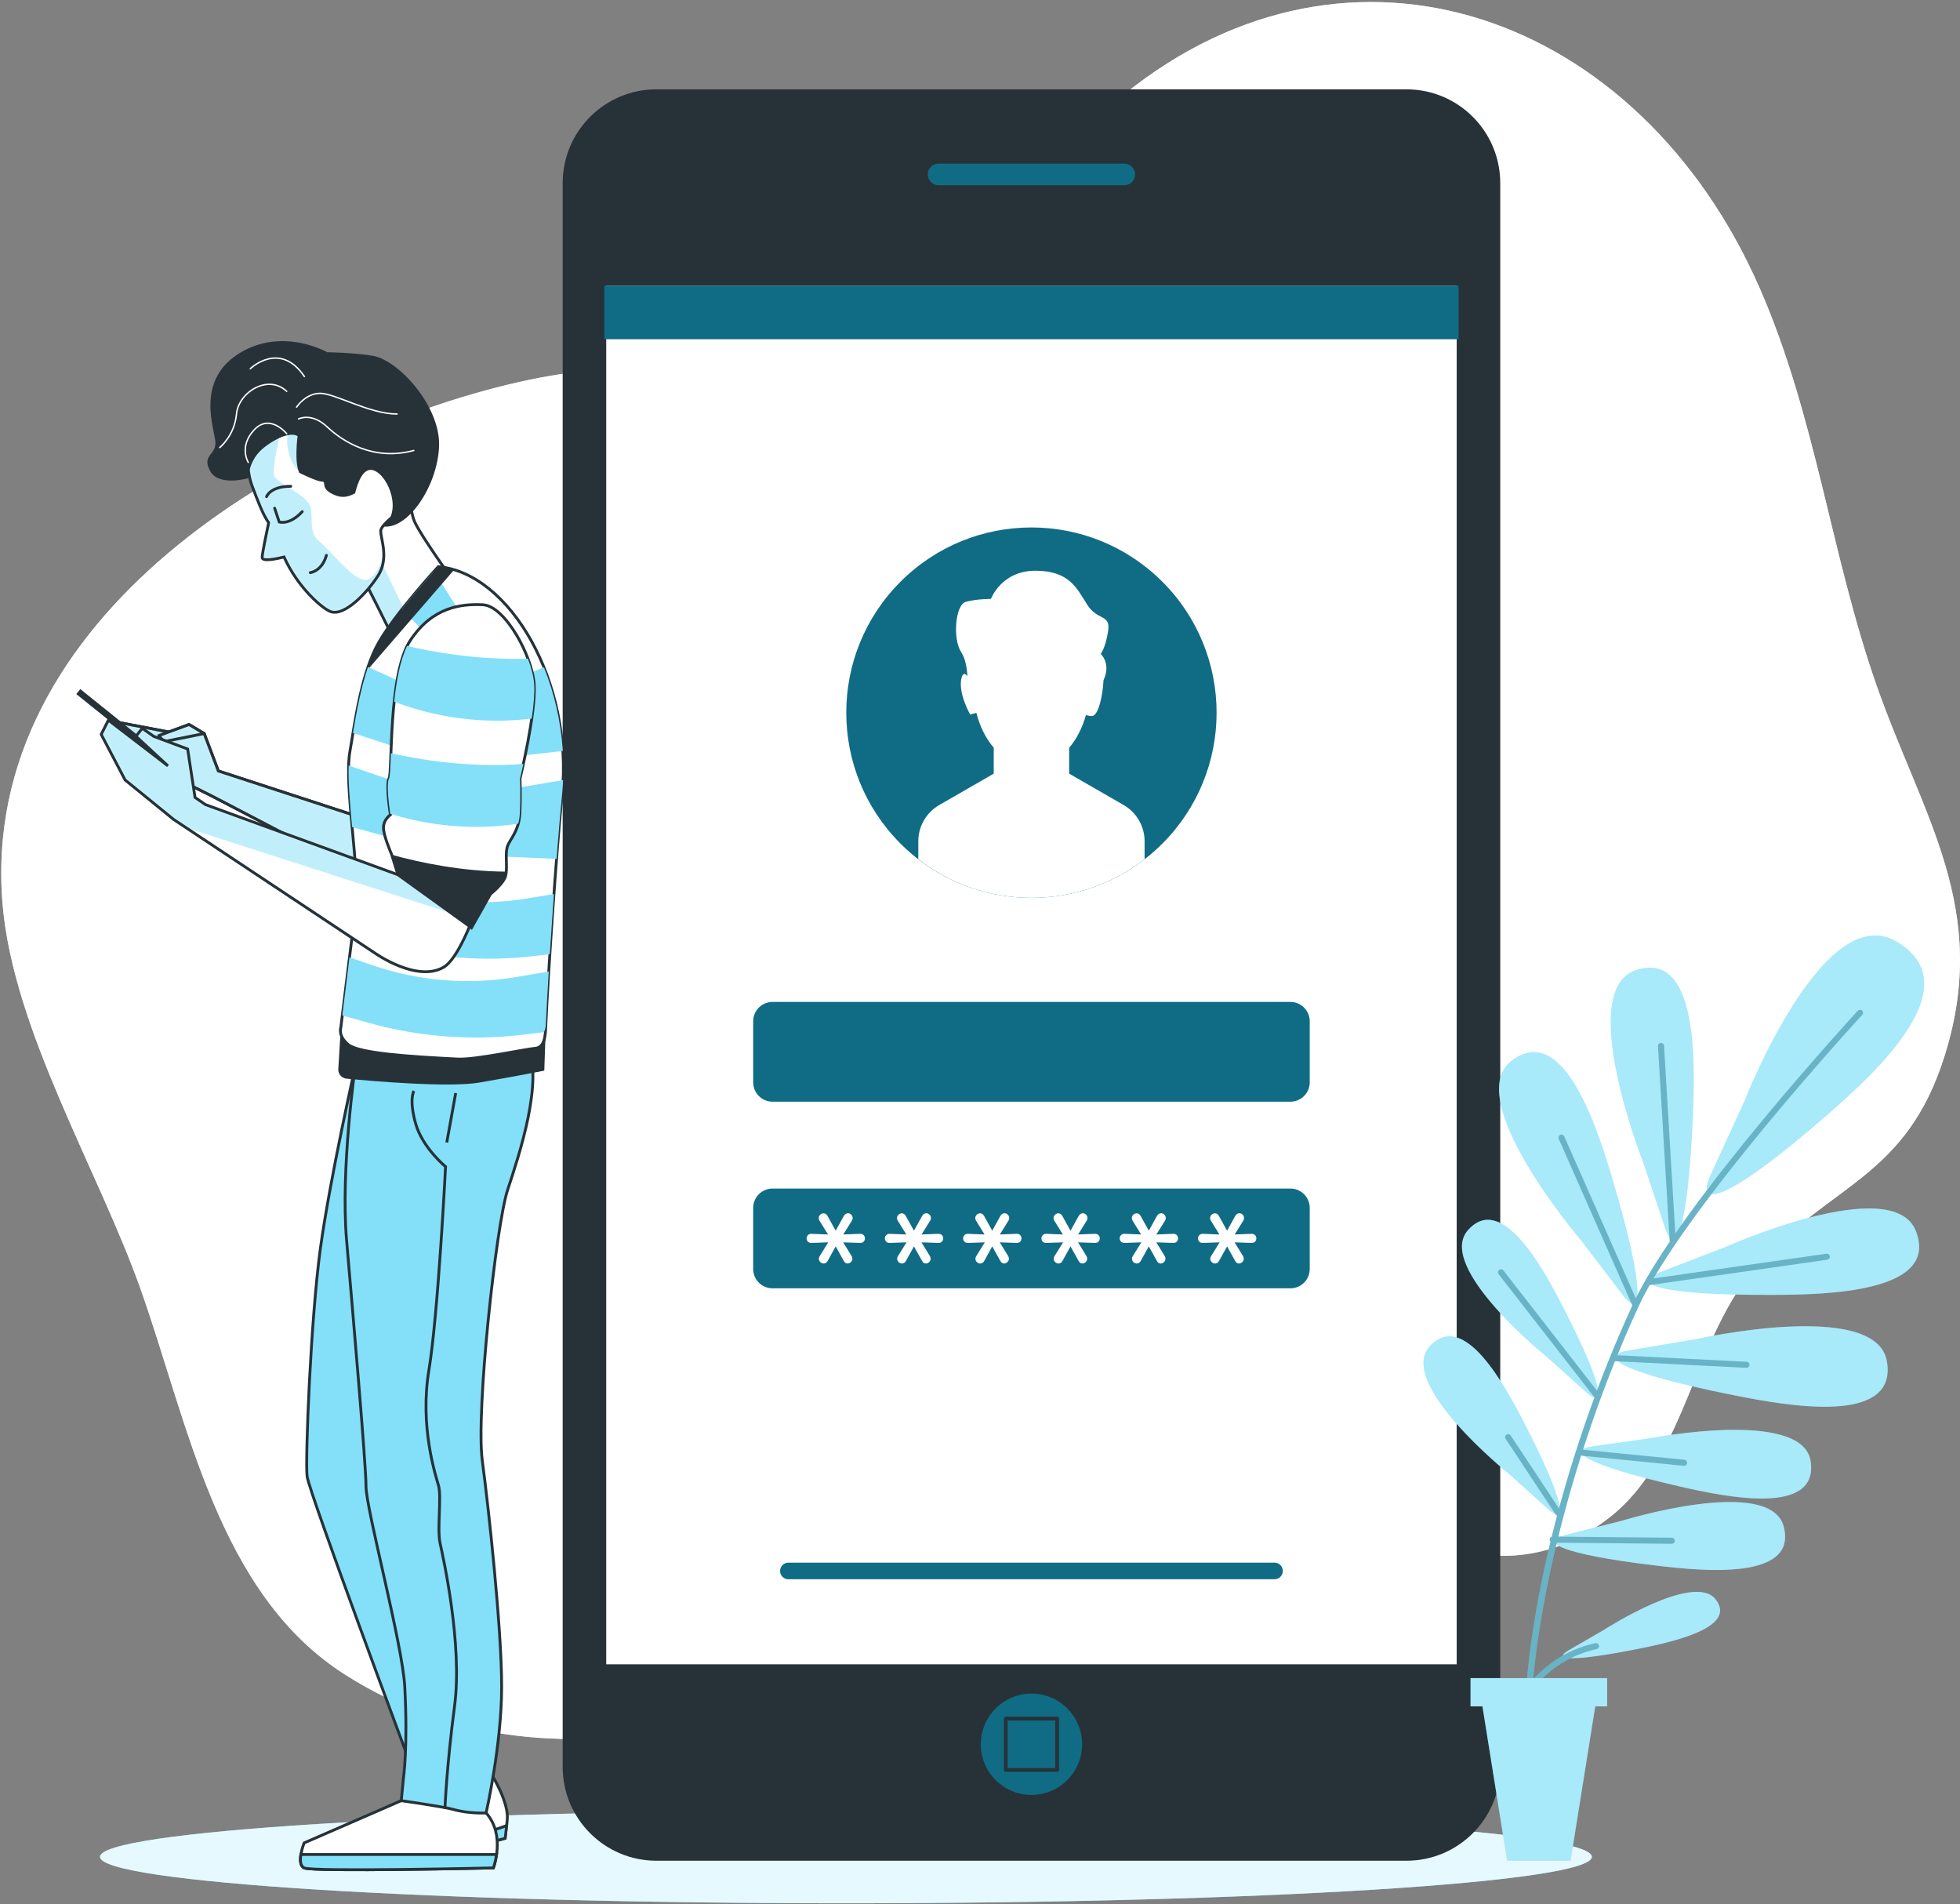 <svg width="695" height="675" viewBox="0 0 695 675" fill="none" xmlns="http://www.w3.org/2000/svg">
<rect x="0" y="0" width="695" height="675" fill="#808080" stroke="none"/>
<path d="M623.901 101.996C581.327 4.925 479.14 -31.62 398.512 33.526C367.038 58.957 347.384 99.422 308.833 115.654C272.671 130.879 226.842 126.384 187.725 134.633C104.437 152.194 -7.653 218.486 0.906 320.44C4.658 365.137 34.818 414.786 49.704 456.597C66.841 504.725 77.135 564.909 122.38 593.678C200.036 643.057 293.703 602.687 363.728 562.858C401.352 541.459 422.096 528.297 462.626 535.634C500.163 542.427 533.953 566.432 570.626 538.018C598.157 516.685 600.426 473.432 623.541 448.045C649.586 419.439 676 417.365 689.525 374.361C705.931 322.199 681.763 289.601 665.412 242.983C649.146 196.613 643.958 147.728 623.901 101.996Z" fill="white"/>
<g opacity="0.7">
<path d="M623.901 101.996C581.327 4.925 479.14 -31.62 398.512 33.526C367.038 58.957 347.384 99.422 308.833 115.654C272.671 130.879 226.842 126.384 187.725 134.633C104.437 152.194 -7.653 218.486 0.906 320.44C4.658 365.137 34.818 414.786 49.704 456.597C66.841 504.725 77.135 564.909 122.38 593.678C200.036 643.057 293.703 602.687 363.728 562.858C401.352 541.459 422.096 528.297 462.626 535.634C500.163 542.427 533.953 566.432 570.626 538.018C598.157 516.685 600.426 473.432 623.541 448.045C649.586 419.439 676 417.365 689.525 374.361C705.931 322.199 681.763 289.601 665.412 242.983C649.146 196.613 643.958 147.728 623.901 101.996Z" fill="white"/>
</g>
<path d="M299.957 674.732C446.035 674.732 564.455 667.356 564.455 658.258C564.455 649.159 446.035 641.783 299.957 641.783C153.879 641.783 35.459 649.159 35.459 658.258C35.459 667.356 153.879 674.732 299.957 674.732Z" fill="#83E0F8"/>
<path opacity="0.8" d="M299.957 674.732C446.035 674.732 564.455 667.356 564.455 658.258C564.455 649.159 446.035 641.783 299.957 641.783C153.879 641.783 35.459 649.159 35.459 658.258C35.459 667.356 153.879 674.732 299.957 674.732Z" fill="white"/>
<path d="M498.729 659.644H232.764C214.404 659.644 199.52 644.759 199.52 626.397V64.918C199.52 46.556 214.404 31.671 232.764 31.671H498.729C517.089 31.671 531.975 46.556 531.975 64.918V626.399C531.975 644.759 517.089 659.644 498.729 659.644Z" fill="#263238"/>
<path d="M517.198 100.624H214.295V590.689H517.198V100.624Z" fill="white" stroke="#263238" stroke-width="1.337" stroke-miterlimit="10"/>
<path d="M412.164 299.071C437.804 273.431 437.804 231.86 412.164 206.22C386.524 180.58 344.953 180.58 319.312 206.22C293.672 231.86 293.672 273.431 319.312 299.071C344.953 324.711 386.524 324.711 412.164 299.071Z" fill="#106C84"/>
<path d="M451.932 559.864H279.556C277.929 559.864 276.609 558.544 276.609 556.917C276.609 555.29 277.929 553.971 279.556 553.971H451.932C453.559 553.971 454.878 555.29 454.878 556.917C454.878 558.544 453.559 559.864 451.932 559.864Z" fill="#106C84"/>
<path d="M457.564 390.558H273.927C270.142 390.558 267.072 387.488 267.072 383.703V362.049C267.072 358.264 270.142 355.194 273.927 355.194H457.565C461.35 355.194 464.42 358.262 464.42 362.049V383.703C464.418 387.488 461.35 390.558 457.564 390.558Z" fill="#106C84"/>
<path d="M457.564 456.719H273.927C270.142 456.719 267.072 453.651 267.072 449.864V428.21C267.072 424.425 270.142 421.355 273.927 421.355H457.565C461.35 421.355 464.42 424.423 464.42 428.21V449.864C464.418 453.651 461.35 456.719 457.564 456.719Z" fill="#106C84"/>
<path d="M398.434 285.388L379.119 274.268V265.076C381.756 261.997 383.804 258.017 385.055 253.497C385.645 253.698 386.332 253.851 387.131 253.851C389.528 253.851 391.047 246.423 391.295 241.127C394.086 235.22 390.284 231.769 390.284 231.769C390.284 231.769 391.862 230.191 392.912 223.883C393.963 217.574 389.232 220.202 385.551 214.418C381.871 208.635 379.242 202.326 367.15 202.326C355.058 202.326 351.377 212.316 351.377 212.316C351.377 212.316 346.119 212.316 342.44 213.368C338.76 214.419 337.709 226.513 340.863 231.244C342.288 233.381 342.851 236.692 343.044 239.686C342.207 238.656 341.33 238.379 340.863 240.706C339.81 245.964 344.018 253.324 344.018 253.324L346.203 252.699C347.425 257.554 349.579 261.812 352.373 265.072V274.264L333.058 285.385C328.461 288.032 325.627 292.934 325.627 298.238V304.597C336.723 313.178 350.633 318.297 365.745 318.297C380.858 318.297 394.767 313.178 405.864 304.597V298.238C405.865 292.937 403.032 288.035 398.434 285.388Z" fill="white"/>
<path d="M292.077 447.926C291.632 447.926 291.235 447.76 290.886 447.428C290.535 447.094 290.361 446.697 290.361 446.237C290.361 445.929 290.446 445.64 290.618 445.366L293.691 440.424L287.698 440.628C287.17 440.628 286.756 440.471 286.456 440.156C286.157 439.839 286.008 439.459 286.008 439.016C286.008 438.588 286.157 438.214 286.456 437.889C286.754 437.565 287.168 437.403 287.698 437.403L293.614 437.634L290.566 432.718C290.395 432.427 290.31 432.129 290.31 431.821C290.31 431.361 290.484 430.962 290.835 430.63C291.186 430.298 291.581 430.13 292.026 430.13C292.606 430.13 293.066 430.43 293.408 431.029L296.327 436.302L299.221 431.054C299.613 430.423 300.109 430.106 300.706 430.106C301.149 430.106 301.534 430.278 301.858 430.618C302.181 430.96 302.345 431.362 302.345 431.823C302.345 432.095 302.268 432.377 302.114 432.666L299.016 437.634L305.034 437.403C305.562 437.403 305.971 437.562 306.262 437.877C306.551 438.193 306.697 438.571 306.697 439.016C306.697 439.459 306.551 439.839 306.262 440.156C305.971 440.472 305.562 440.628 305.034 440.628L298.99 440.424L301.986 445.313C302.157 445.604 302.241 445.903 302.241 446.21C302.241 446.672 302.066 447.072 301.716 447.413C301.365 447.753 300.977 447.924 300.55 447.924C299.97 447.924 299.517 447.618 299.194 447.004L296.326 441.857L293.484 447.004C293.128 447.621 292.657 447.926 292.077 447.926Z" fill="white"/>
<path d="M319.835 447.926C319.39 447.926 318.993 447.76 318.644 447.428C318.293 447.094 318.119 446.697 318.119 446.237C318.119 445.929 318.204 445.64 318.375 445.366L321.448 440.424L315.456 440.628C314.927 440.628 314.513 440.471 314.214 440.156C313.915 439.839 313.766 439.459 313.766 439.016C313.766 438.588 313.915 438.214 314.214 437.889C314.512 437.565 314.927 437.403 315.456 437.403L321.371 437.634L318.324 432.718C318.153 432.427 318.067 432.129 318.067 431.821C318.067 431.361 318.242 430.962 318.593 430.63C318.943 430.298 319.34 430.13 319.784 430.13C320.364 430.13 320.824 430.43 321.166 431.029L324.085 436.302L326.979 431.054C327.371 430.423 327.867 430.106 328.464 430.106C328.907 430.106 329.292 430.278 329.616 430.618C329.939 430.96 330.103 431.362 330.103 431.823C330.103 432.095 330.026 432.377 329.872 432.666L326.772 437.634L332.79 437.403C333.32 437.403 333.729 437.562 334.02 437.877C334.309 438.193 334.455 438.571 334.455 439.016C334.455 439.459 334.309 439.839 334.02 440.156C333.729 440.472 333.32 440.628 332.79 440.628L326.748 440.424L329.744 445.313C329.915 445.604 329.999 445.903 329.999 446.21C329.999 446.672 329.823 447.072 329.474 447.413C329.124 447.753 328.734 447.924 328.308 447.924C327.728 447.924 327.275 447.618 326.951 447.004L324.084 441.857L321.241 447.004C320.884 447.621 320.415 447.926 319.835 447.926Z" fill="white"/>
<path d="M347.591 447.926C347.148 447.926 346.751 447.76 346.402 447.428C346.051 447.094 345.876 446.697 345.876 446.237C345.876 445.929 345.962 445.64 346.131 445.366L349.204 440.424L343.212 440.628C342.682 440.628 342.268 440.471 341.97 440.156C341.67 439.839 341.521 439.459 341.521 439.016C341.521 438.588 341.67 438.214 341.97 437.889C342.268 437.565 342.682 437.403 343.212 437.403L349.127 437.634L346.08 432.718C345.909 432.427 345.825 432.129 345.825 431.821C345.825 431.361 346.001 430.962 346.35 430.63C346.699 430.298 347.096 430.13 347.541 430.13C348.121 430.13 348.581 430.43 348.924 431.029L351.843 436.302L354.736 431.054C355.13 430.423 355.624 430.106 356.221 430.106C356.665 430.106 357.048 430.278 357.373 430.618C357.696 430.96 357.859 431.362 357.859 431.823C357.859 432.095 357.782 432.377 357.628 432.666L354.529 437.634L360.547 437.403C361.078 437.403 361.487 437.562 361.777 437.877C362.067 438.193 362.212 438.571 362.212 439.016C362.212 439.459 362.067 439.839 361.777 440.156C361.487 440.472 361.078 440.628 360.547 440.628L354.505 440.424L357.501 445.313C357.673 445.604 357.756 445.903 357.756 446.21C357.756 446.672 357.58 447.072 357.231 447.413C356.88 447.753 356.492 447.924 356.066 447.924C355.484 447.924 355.032 447.618 354.707 447.004L351.839 441.857L348.997 447.004C348.643 447.621 348.173 447.926 347.591 447.926Z" fill="white"/>
<path d="M375.347 447.926C374.904 447.926 374.507 447.76 374.158 447.428C373.807 447.094 373.632 446.697 373.632 446.237C373.632 445.929 373.718 445.64 373.887 445.366L376.96 440.424L370.968 440.628C370.439 440.628 370.024 440.471 369.728 440.156C369.428 439.839 369.279 439.459 369.279 439.016C369.279 438.588 369.428 438.214 369.728 437.889C370.025 437.565 370.439 437.403 370.968 437.403L376.883 437.634L373.836 432.718C373.665 432.427 373.581 432.129 373.581 431.821C373.581 431.361 373.757 430.962 374.106 430.63C374.455 430.298 374.854 430.13 375.297 430.13C375.877 430.13 376.338 430.43 376.68 431.029L379.599 436.302L382.492 431.054C382.886 430.423 383.38 430.106 383.978 430.106C384.421 430.106 384.804 430.278 385.129 430.618C385.453 430.96 385.615 431.362 385.615 431.823C385.615 432.095 385.538 432.377 385.384 432.666L382.285 437.634L388.303 437.403C388.834 437.403 389.243 437.562 389.534 437.877C389.823 438.193 389.968 438.571 389.968 439.016C389.968 439.459 389.823 439.839 389.534 440.156C389.243 440.472 388.834 440.628 388.303 440.628L382.261 440.424L385.257 445.313C385.429 445.604 385.512 445.903 385.512 446.21C385.512 446.672 385.338 447.072 384.987 447.413C384.636 447.753 384.248 447.924 383.822 447.924C383.24 447.924 382.788 447.618 382.463 447.004L379.595 441.857L376.753 447.004C376.397 447.621 375.929 447.926 375.347 447.926Z" fill="white"/>
<path d="M403.104 447.926C402.661 447.926 402.264 447.76 401.915 447.428C401.564 447.094 401.39 446.697 401.39 446.237C401.39 445.929 401.475 445.64 401.645 445.366L404.718 440.424L398.726 440.628C398.195 440.628 397.781 440.471 397.483 440.156C397.184 439.839 397.035 439.459 397.035 439.016C397.035 438.588 397.184 438.214 397.483 437.889C397.781 437.565 398.195 437.403 398.726 437.403L404.641 437.634L401.594 432.718C401.422 432.427 401.339 432.129 401.339 431.821C401.339 431.361 401.515 430.962 401.864 430.63C402.213 430.298 402.612 430.13 403.055 430.13C403.635 430.13 404.095 430.43 404.437 431.029L407.357 436.302L410.25 431.054C410.642 430.423 411.138 430.106 411.735 430.106C412.178 430.106 412.562 430.278 412.887 430.618C413.212 430.96 413.373 431.362 413.373 431.823C413.373 432.095 413.296 432.377 413.142 432.666L410.043 437.634L416.061 437.403C416.591 437.403 417 437.562 417.291 437.877C417.58 438.193 417.726 438.571 417.726 439.016C417.726 439.459 417.58 439.839 417.291 440.156C417 440.472 416.591 440.628 416.061 440.628L410.019 440.424L413.015 445.313C413.186 445.604 413.27 445.903 413.27 446.21C413.27 446.672 413.094 447.072 412.745 447.413C412.394 447.753 412.006 447.924 411.579 447.924C410.998 447.924 410.546 447.618 410.221 447.004L407.353 441.857L404.511 447.004C404.155 447.621 403.686 447.926 403.104 447.926Z" fill="white"/>
<path d="M430.861 447.926C430.417 447.926 430.02 447.76 429.671 447.428C429.321 447.094 429.146 446.697 429.146 446.237C429.146 445.929 429.232 445.64 429.403 445.366L432.476 440.424L426.484 440.628C425.953 440.628 425.539 440.471 425.241 440.156C424.942 439.839 424.793 439.459 424.793 439.016C424.793 438.588 424.942 438.214 425.241 437.889C425.539 437.565 425.953 437.403 426.484 437.403L432.399 437.634L429.351 432.718C429.18 432.427 429.096 432.129 429.096 431.821C429.096 431.361 429.273 430.962 429.622 430.63C429.971 430.298 430.369 430.13 430.813 430.13C431.393 430.13 431.853 430.43 432.195 431.029L435.114 436.302L438.008 431.054C438.4 430.423 438.894 430.106 439.493 430.106C439.936 430.106 440.319 430.278 440.645 430.618C440.97 430.96 441.131 431.362 441.131 431.823C441.131 432.095 441.054 432.377 440.9 432.666L437.801 437.634L443.819 437.403C444.349 437.403 444.758 437.562 445.049 437.877C445.338 438.193 445.484 438.571 445.484 439.016C445.484 439.459 445.338 439.839 445.049 440.156C444.758 440.472 444.349 440.628 443.819 440.628L437.777 440.424L440.773 445.313C440.944 445.604 441.028 445.903 441.028 446.21C441.028 446.672 440.852 447.072 440.503 447.413C440.152 447.753 439.763 447.924 439.337 447.924C438.756 447.924 438.304 447.618 437.979 447.004L435.111 441.857L432.269 447.004C431.913 447.621 431.442 447.926 430.861 447.926Z" fill="white"/>
<path d="M517.198 101.27H214.295V120.254H517.198V101.27Z" fill="#106C84"/>
<path d="M398.673 66.326H332.816C330.337 66.326 328.326 64.315 328.326 61.836C328.326 59.356 330.337 57.346 332.816 57.346H398.673C401.152 57.346 403.163 59.356 403.163 61.836C403.163 64.315 401.152 66.326 398.673 66.326Z" fill="#106C84" stroke="#263238" stroke-width="1.337" stroke-miterlimit="10" stroke-linecap="round" stroke-linejoin="round"/>
<path d="M383.708 618.36C383.708 608.441 375.668 600.398 365.747 600.398C355.828 600.398 347.787 608.439 347.787 618.36C347.787 628.279 355.828 636.321 365.747 636.321C375.666 636.321 383.708 628.281 383.708 618.36Z" fill="#106C84"/>
<path d="M374.849 609.257H356.643V627.463H374.849V609.257Z" fill="#106C84" stroke="#263238" stroke-width="1.337" stroke-miterlimit="10" stroke-linecap="round" stroke-linejoin="round"/>
<path d="M582.573 411.782C582.573 411.782 558.72 351.183 579.965 343.974C602.078 336.471 601.094 376.444 600.247 395.985C598.438 437.681 593.837 445.427 590.398 435.253L582.573 411.782ZM575.415 459.066C581.972 467.572 583.808 458.751 571.978 418.729C566.434 399.972 554.381 361.845 535.904 376.124C518.152 389.842 560.392 439.409 560.392 439.409L575.415 459.066ZM562.748 493.796C568.995 499.349 569.12 492.339 554.275 463.453C547.318 449.915 532.578 422.514 520.522 436.107C508.938 449.168 548.414 480.943 548.414 480.943L562.748 493.796ZM549.111 535.109C555.358 540.662 555.483 533.651 540.637 504.766C533.68 491.228 518.941 463.827 506.884 477.419C495.3 490.48 534.777 522.255 534.777 522.255L549.111 535.109ZM588.647 451.016C578.641 454.919 586.591 459.159 628.326 459.053C647.886 459.003 687.862 458.153 679.353 436.408C671.177 415.515 611.737 442.123 611.737 442.123L588.647 451.016ZM577.267 478.811C566.684 480.647 573.632 486.382 614.557 494.575C633.736 498.415 673.083 505.528 669.066 482.525C665.205 460.425 601.662 474.685 601.662 474.685L577.267 478.811ZM564.505 512.788C555.514 514.095 561.258 519.107 595.675 526.981C611.805 530.672 644.915 537.597 642.049 518.051C639.296 499.272 585.23 509.862 585.23 509.862L564.505 512.788ZM554.84 544.217C546.038 546.473 552.28 550.846 587.338 555.023C603.77 556.98 637.427 560.353 632.505 541.221C627.773 522.841 575.138 539.11 575.138 539.11L554.84 544.217ZM606.414 416.877C601.21 428.362 611.944 426.626 648.183 394.996C665.168 380.173 699.206 349.123 672.248 333.669C646.347 318.821 618.52 390.489 618.52 390.489L606.414 416.877ZM556.183 585.066C550.747 588.239 556.073 589.472 580.963 584.514C592.627 582.188 616.367 577.055 608.306 566.934C600.562 557.21 568.74 577.804 568.74 577.804L556.183 585.066Z" fill="#83E0F8"/>
<path opacity="0.3" d="M582.573 411.782C582.573 411.782 558.72 351.183 579.965 343.974C602.078 336.471 601.094 376.444 600.247 395.985C598.438 437.681 593.837 445.427 590.398 435.253L582.573 411.782ZM575.415 459.066C581.972 467.572 583.808 458.751 571.978 418.729C566.434 399.972 554.381 361.845 535.904 376.124C518.152 389.842 560.392 439.409 560.392 439.409L575.415 459.066ZM562.748 493.796C568.995 499.349 569.12 492.339 554.275 463.453C547.318 449.915 532.578 422.514 520.522 436.107C508.938 449.168 548.414 480.943 548.414 480.943L562.748 493.796ZM549.111 535.109C555.358 540.662 555.483 533.651 540.637 504.766C533.68 491.228 518.941 463.827 506.884 477.419C495.3 490.48 534.777 522.255 534.777 522.255L549.111 535.109ZM588.647 451.016C578.641 454.919 586.591 459.159 628.326 459.053C647.886 459.003 687.862 458.153 679.353 436.408C671.177 415.515 611.737 442.123 611.737 442.123L588.647 451.016ZM577.267 478.811C566.684 480.647 573.632 486.382 614.557 494.575C633.736 498.415 673.083 505.528 669.066 482.525C665.205 460.425 601.662 474.685 601.662 474.685L577.267 478.811ZM564.505 512.788C555.514 514.095 561.258 519.107 595.675 526.981C611.805 530.672 644.915 537.597 642.049 518.051C639.296 499.272 585.23 509.862 585.23 509.862L564.505 512.788ZM554.84 544.217C546.038 546.473 552.28 550.846 587.338 555.023C603.77 556.98 637.427 560.353 632.505 541.221C627.773 522.841 575.138 539.11 575.138 539.11L554.84 544.217ZM606.414 416.877C601.21 428.362 611.944 426.626 648.183 394.996C665.168 380.173 699.206 349.123 672.248 333.669C646.347 318.821 618.52 390.489 618.52 390.489L606.414 416.877ZM556.183 585.066C550.747 588.239 556.073 589.472 580.963 584.514C592.627 582.188 616.367 577.055 608.306 566.934C600.562 557.21 568.74 577.804 568.74 577.804L556.183 585.066Z" fill="white"/>
<path d="M593.132 439.983L588.98 370.803ZM579.987 462.812L553.698 403.317ZM647.782 445.516L584.829 454.51ZM566.363 494.882L532.252 451.052ZM572.285 481.458L619.269 483.826ZM561.232 515.018L597.16 518.572ZM552.544 536.336L534.778 509.489ZM550.571 545.812L592.817 546.208ZM542.011 625.07C542.601 625.031 543.046 624.521 543.008 623.929C540.319 583.575 555.924 517.506 580.961 463.262C596.963 428.592 659.702 360.453 660.333 359.77C660.734 359.335 660.708 358.658 660.273 358.256C659.842 357.857 659.163 357.879 658.759 358.316C658.126 359.002 595.159 427.389 579.015 462.364C553.446 517.768 538.116 582.752 540.87 624.075C540.909 624.639 541.379 625.074 541.937 625.074C541.961 625.072 541.985 625.072 542.011 625.07ZM593.195 441.05C593.787 441.015 594.235 440.508 594.201 439.918L590.05 370.738C590.012 370.146 589.485 369.674 588.917 369.732C588.325 369.768 587.877 370.274 587.911 370.865L592.062 440.044C592.098 440.614 592.569 441.052 593.13 441.052C593.15 441.052 593.173 441.052 593.195 441.05ZM580.42 463.791C580.961 463.551 581.205 462.92 580.966 462.379L554.678 402.884C554.439 402.342 553.805 402.096 553.266 402.339C552.726 402.578 552.481 403.21 552.721 403.75L579.008 463.247C579.184 463.647 579.576 463.885 579.987 463.885C580.132 463.883 580.28 463.856 580.42 463.791ZM584.982 455.573L647.936 446.577C648.521 446.492 648.929 445.951 648.845 445.364C648.761 444.779 648.219 444.38 647.632 444.456L584.677 453.451C584.092 453.536 583.685 454.077 583.768 454.664C583.845 455.196 584.304 455.583 584.828 455.583C584.877 455.581 584.929 455.579 584.982 455.573ZM567.022 495.727C567.487 495.362 567.571 494.692 567.208 494.223L533.098 450.393C532.732 449.929 532.063 449.846 531.594 450.207C531.128 450.571 531.044 451.242 531.407 451.711L565.518 495.54C565.73 495.811 566.045 495.953 566.363 495.953C566.594 495.953 566.825 495.879 567.022 495.727ZM620.338 483.881C620.369 483.291 619.914 482.788 619.322 482.758L572.338 480.389C571.745 480.332 571.245 480.813 571.216 481.405C571.185 481.995 571.64 482.498 572.232 482.527L619.216 484.897C619.234 484.899 619.253 484.899 619.27 484.899C619.837 484.897 620.309 484.454 620.338 483.881ZM598.226 518.676C598.284 518.087 597.853 517.564 597.266 517.504L561.338 513.952C560.763 513.897 560.225 514.323 560.166 514.912C560.107 515.5 560.539 516.024 561.126 516.084L597.053 519.636C597.089 519.639 597.125 519.641 597.161 519.641C597.704 519.641 598.171 519.229 598.226 518.676ZM553.136 537.231C553.629 536.904 553.764 536.239 553.439 535.746L535.671 508.899C535.344 508.406 534.682 508.269 534.186 508.596C533.693 508.923 533.558 509.588 533.883 510.081L551.651 536.928C551.858 537.24 552.199 537.407 552.546 537.407C552.75 537.409 552.955 537.353 553.136 537.231ZM593.888 546.218C593.893 545.626 593.419 545.142 592.827 545.136L550.58 544.74C550.577 544.74 550.573 544.74 550.57 544.74C549.983 544.74 549.504 545.212 549.499 545.8C549.493 546.392 549.967 546.877 550.559 546.882L592.805 547.277C592.808 547.277 592.812 547.277 592.815 547.277C593.404 547.279 593.883 546.807 593.888 546.218ZM537.211 609.388C537.281 609.19 544.497 589.346 566.153 584.608C566.731 584.483 567.097 583.912 566.971 583.333C566.846 582.753 566.266 582.394 565.696 582.517C542.844 587.519 535.264 608.471 535.19 608.682C534.995 609.239 535.29 609.85 535.847 610.047C535.964 610.086 536.085 610.107 536.202 610.107C536.641 610.105 537.056 609.83 537.211 609.388ZM542.011 625.07C542.601 625.031 543.046 624.521 543.008 623.929C540.319 583.575 555.924 517.506 580.961 463.262C596.963 428.592 659.702 360.453 660.333 359.77C660.734 359.335 660.708 358.658 660.273 358.256C659.842 357.857 659.163 357.879 658.759 358.316C658.126 359.002 595.159 427.389 579.015 462.364C553.446 517.768 538.116 582.752 540.87 624.075C540.909 624.639 541.379 625.074 541.937 625.074C541.961 625.072 541.985 625.072 542.011 625.07ZM593.195 441.05C593.787 441.015 594.235 440.508 594.201 439.918L590.05 370.738C590.012 370.146 589.485 369.674 588.917 369.732C588.325 369.768 587.877 370.274 587.911 370.865L592.062 440.044C592.098 440.614 592.569 441.052 593.13 441.052C593.15 441.052 593.173 441.052 593.195 441.05ZM580.42 463.791C580.961 463.551 581.205 462.92 580.966 462.379L554.678 402.884C554.439 402.342 553.805 402.096 553.266 402.339C552.726 402.578 552.481 403.21 552.721 403.75L579.008 463.247C579.184 463.647 579.576 463.885 579.987 463.885C580.132 463.883 580.28 463.856 580.42 463.791ZM584.982 455.573L647.936 446.577C648.521 446.492 648.929 445.951 648.845 445.364C648.761 444.779 648.219 444.38 647.632 444.456L584.677 453.451C584.092 453.536 583.685 454.077 583.768 454.664C583.845 455.196 584.304 455.583 584.828 455.583C584.877 455.581 584.929 455.579 584.982 455.573ZM567.022 495.727C567.487 495.362 567.571 494.692 567.208 494.223L533.098 450.393C532.732 449.929 532.063 449.846 531.594 450.207C531.128 450.571 531.044 451.242 531.407 451.711L565.518 495.54C565.73 495.811 566.045 495.953 566.363 495.953C566.594 495.953 566.825 495.879 567.022 495.727ZM620.338 483.881C620.369 483.291 619.914 482.788 619.322 482.758L572.338 480.389C571.745 480.332 571.245 480.813 571.216 481.405C571.185 481.995 571.64 482.498 572.232 482.527L619.216 484.897C619.234 484.899 619.253 484.899 619.27 484.899C619.837 484.897 620.309 484.454 620.338 483.881ZM598.226 518.676C598.284 518.087 597.853 517.564 597.266 517.504L561.338 513.952C560.763 513.897 560.225 514.323 560.166 514.912C560.107 515.5 560.539 516.024 561.126 516.084L597.053 519.636C597.089 519.639 597.125 519.641 597.161 519.641C597.704 519.641 598.171 519.229 598.226 518.676ZM553.136 537.231C553.629 536.904 553.764 536.239 553.439 535.746L535.671 508.899C535.344 508.406 534.682 508.269 534.186 508.596C533.693 508.923 533.558 509.588 533.883 510.081L551.651 536.928C551.858 537.24 552.199 537.407 552.546 537.407C552.75 537.409 552.955 537.353 553.136 537.231ZM593.888 546.218C593.893 545.626 593.419 545.142 592.827 545.136L550.58 544.74C550.577 544.74 550.573 544.74 550.57 544.74C549.983 544.74 549.504 545.212 549.499 545.8C549.493 546.392 549.967 546.877 550.559 546.882L592.805 547.277C592.808 547.277 592.812 547.277 592.815 547.277C593.404 547.279 593.883 546.807 593.888 546.218ZM537.211 609.388C537.281 609.19 544.497 589.346 566.153 584.608C566.731 584.483 567.097 583.912 566.971 583.333C566.846 582.753 566.266 582.394 565.696 582.517C542.844 587.519 535.264 608.471 535.19 608.682C534.995 609.239 535.29 609.85 535.847 610.047C535.964 610.086 536.085 610.107 536.202 610.107C536.641 610.105 537.056 609.83 537.211 609.388Z" fill="#83E0F8"/>
<path opacity="0.2" d="M593.132 439.983L588.98 370.803ZM579.987 462.812L553.698 403.317ZM647.782 445.516L584.829 454.51ZM566.363 494.882L532.252 451.052ZM572.285 481.458L619.269 483.826ZM561.232 515.018L597.16 518.572ZM552.544 536.336L534.778 509.489ZM550.571 545.812L592.817 546.208ZM542.011 625.07C542.601 625.031 543.046 624.521 543.008 623.929C540.319 583.575 555.924 517.506 580.961 463.262C596.963 428.592 659.702 360.453 660.333 359.77C660.734 359.335 660.708 358.658 660.273 358.256C659.842 357.857 659.163 357.879 658.759 358.316C658.126 359.002 595.159 427.389 579.015 462.364C553.446 517.768 538.116 582.752 540.87 624.075C540.909 624.639 541.379 625.074 541.937 625.074C541.961 625.072 541.985 625.072 542.011 625.07ZM593.195 441.05C593.787 441.015 594.235 440.508 594.201 439.918L590.05 370.738C590.012 370.146 589.485 369.674 588.917 369.732C588.325 369.768 587.877 370.274 587.911 370.865L592.062 440.044C592.098 440.614 592.569 441.052 593.13 441.052C593.15 441.052 593.173 441.052 593.195 441.05ZM580.42 463.791C580.961 463.551 581.205 462.92 580.966 462.379L554.678 402.884C554.439 402.342 553.805 402.096 553.266 402.339C552.726 402.578 552.481 403.21 552.721 403.75L579.008 463.247C579.184 463.647 579.576 463.885 579.987 463.885C580.132 463.883 580.28 463.856 580.42 463.791ZM584.982 455.573L647.936 446.577C648.521 446.492 648.929 445.951 648.845 445.364C648.761 444.779 648.219 444.38 647.632 444.456L584.677 453.451C584.092 453.536 583.685 454.077 583.768 454.664C583.845 455.196 584.304 455.583 584.828 455.583C584.877 455.581 584.929 455.579 584.982 455.573ZM567.022 495.727C567.487 495.362 567.571 494.692 567.208 494.223L533.098 450.393C532.732 449.929 532.063 449.846 531.594 450.207C531.128 450.571 531.044 451.242 531.407 451.711L565.518 495.54C565.73 495.811 566.045 495.953 566.363 495.953C566.594 495.953 566.825 495.879 567.022 495.727ZM620.338 483.881C620.369 483.291 619.914 482.788 619.322 482.758L572.338 480.389C571.745 480.332 571.245 480.813 571.216 481.405C571.185 481.995 571.64 482.498 572.232 482.527L619.216 484.897C619.234 484.899 619.253 484.899 619.27 484.899C619.837 484.897 620.309 484.454 620.338 483.881ZM598.226 518.676C598.284 518.087 597.853 517.564 597.266 517.504L561.338 513.952C560.763 513.897 560.225 514.323 560.166 514.912C560.107 515.5 560.539 516.024 561.126 516.084L597.053 519.636C597.089 519.639 597.125 519.641 597.161 519.641C597.704 519.641 598.171 519.229 598.226 518.676ZM553.136 537.231C553.629 536.904 553.764 536.239 553.439 535.746L535.671 508.899C535.344 508.406 534.682 508.269 534.186 508.596C533.693 508.923 533.558 509.588 533.883 510.081L551.651 536.928C551.858 537.24 552.199 537.407 552.546 537.407C552.75 537.409 552.955 537.353 553.136 537.231ZM593.888 546.218C593.893 545.626 593.419 545.142 592.827 545.136L550.58 544.74C550.577 544.74 550.573 544.74 550.57 544.74C549.983 544.74 549.504 545.212 549.499 545.8C549.493 546.392 549.967 546.877 550.559 546.882L592.805 547.277C592.808 547.277 592.812 547.277 592.815 547.277C593.404 547.279 593.883 546.807 593.888 546.218ZM537.211 609.388C537.281 609.19 544.497 589.346 566.153 584.608C566.731 584.483 567.097 583.912 566.971 583.333C566.846 582.753 566.266 582.394 565.696 582.517C542.844 587.519 535.264 608.471 535.19 608.682C534.995 609.239 535.29 609.85 535.847 610.047C535.964 610.086 536.085 610.107 536.202 610.107C536.641 610.105 537.056 609.83 537.211 609.388ZM542.011 625.07C542.601 625.031 543.046 624.521 543.008 623.929C540.319 583.575 555.924 517.506 580.961 463.262C596.963 428.592 659.702 360.453 660.333 359.77C660.734 359.335 660.708 358.658 660.273 358.256C659.842 357.857 659.163 357.879 658.759 358.316C658.126 359.002 595.159 427.389 579.015 462.364C553.446 517.768 538.116 582.752 540.87 624.075C540.909 624.639 541.379 625.074 541.937 625.074C541.961 625.072 541.985 625.072 542.011 625.07ZM593.195 441.05C593.787 441.015 594.235 440.508 594.201 439.918L590.05 370.738C590.012 370.146 589.485 369.674 588.917 369.732C588.325 369.768 587.877 370.274 587.911 370.865L592.062 440.044C592.098 440.614 592.569 441.052 593.13 441.052C593.15 441.052 593.173 441.052 593.195 441.05ZM580.42 463.791C580.961 463.551 581.205 462.92 580.966 462.379L554.678 402.884C554.439 402.342 553.805 402.096 553.266 402.339C552.726 402.578 552.481 403.21 552.721 403.75L579.008 463.247C579.184 463.647 579.576 463.885 579.987 463.885C580.132 463.883 580.28 463.856 580.42 463.791ZM584.982 455.573L647.936 446.577C648.521 446.492 648.929 445.951 648.845 445.364C648.761 444.779 648.219 444.38 647.632 444.456L584.677 453.451C584.092 453.536 583.685 454.077 583.768 454.664C583.845 455.196 584.304 455.583 584.828 455.583C584.877 455.581 584.929 455.579 584.982 455.573ZM567.022 495.727C567.487 495.362 567.571 494.692 567.208 494.223L533.098 450.393C532.732 449.929 532.063 449.846 531.594 450.207C531.128 450.571 531.044 451.242 531.407 451.711L565.518 495.54C565.73 495.811 566.045 495.953 566.363 495.953C566.594 495.953 566.825 495.879 567.022 495.727ZM620.338 483.881C620.369 483.291 619.914 482.788 619.322 482.758L572.338 480.389C571.745 480.332 571.245 480.813 571.216 481.405C571.185 481.995 571.64 482.498 572.232 482.527L619.216 484.897C619.234 484.899 619.253 484.899 619.27 484.899C619.837 484.897 620.309 484.454 620.338 483.881ZM598.226 518.676C598.284 518.087 597.853 517.564 597.266 517.504L561.338 513.952C560.763 513.897 560.225 514.323 560.166 514.912C560.107 515.5 560.539 516.024 561.126 516.084L597.053 519.636C597.089 519.639 597.125 519.641 597.161 519.641C597.704 519.641 598.171 519.229 598.226 518.676ZM553.136 537.231C553.629 536.904 553.764 536.239 553.439 535.746L535.671 508.899C535.344 508.406 534.682 508.269 534.186 508.596C533.693 508.923 533.558 509.588 533.883 510.081L551.651 536.928C551.858 537.24 552.199 537.407 552.546 537.407C552.75 537.409 552.955 537.353 553.136 537.231ZM593.888 546.218C593.893 545.626 593.419 545.142 592.827 545.136L550.58 544.74C550.577 544.74 550.573 544.74 550.57 544.74C549.983 544.74 549.504 545.212 549.499 545.8C549.493 546.392 549.967 546.877 550.559 546.882L592.805 547.277C592.808 547.277 592.812 547.277 592.815 547.277C593.404 547.279 593.883 546.807 593.888 546.218ZM537.211 609.388C537.281 609.19 544.497 589.346 566.153 584.608C566.731 584.483 567.097 583.912 566.971 583.333C566.846 582.753 566.266 582.394 565.696 582.517C542.844 587.519 535.264 608.471 535.19 608.682C534.995 609.239 535.29 609.85 535.847 610.047C535.964 610.086 536.085 610.107 536.202 610.107C536.641 610.105 537.056 609.83 537.211 609.388Z" fill="black"/>
<path d="M569.881 594.91H521.443V604.932H525.665L534.413 659.643H556.913L565.662 604.932H569.881V594.91Z" fill="#83E0F8"/>
<path opacity="0.3" d="M569.881 594.91H521.443V604.932H525.665L534.413 659.643H556.913L565.662 604.932H569.881V594.91Z" fill="white"/>
<path d="M133.765 291.703L77.422 273.312L72.41 260.063L60.951 259.706L40.184 255.767L42.69 260.063L68.829 279.041L75.273 282.263L134.219 313.037L133.765 291.703Z" fill="white" stroke="#263238" stroke-width="1.004" stroke-miterlimit="10"/>
<path d="M72.408 260.064L67.037 256.842L56.295 260.781L58.085 262.928L72.408 260.064Z" fill="white" stroke="#263238" stroke-width="1.004" stroke-miterlimit="10" stroke-linejoin="round"/>
<path d="M133.765 291.704L77.422 273.313L72.41 260.064L60.951 259.707L40.184 255.768L42.69 260.064L68.829 279.042L75.273 282.264L134.219 313.038L133.765 291.704Z" fill="white"/>
<mask id="mask0_586_826" style="mask-type:luminance" maskUnits="userSpaceOnUse" x="40" y="255" width="95" height="59">
<path d="M133.763 291.705L77.42 273.314L72.408 260.065L60.949 259.708L40.182 255.769L42.688 260.065L68.827 279.043L75.271 282.265L134.217 313.039L133.763 291.705Z" fill="white"/>
</mask>
<g mask="url(#mask0_586_826)">
<path opacity="0.5" d="M133.763 291.705L77.42 273.314L72.408 260.065L60.949 259.708L40.182 255.769L42.688 260.065L68.827 279.043L75.271 282.265L134.217 313.039L133.763 291.705Z" fill="#83E0F8" stroke="#263238" stroke-width="1.004" stroke-miterlimit="10"/>
</g>
<path d="M133.765 291.704L77.422 273.313L72.41 260.064L60.951 259.707L40.184 255.768L42.69 260.064L68.829 279.042L75.273 282.264L134.219 313.038L133.765 291.704Z" stroke="#263238" stroke-width="1.004" stroke-miterlimit="10"/>
<path d="M72.408 260.063L67.037 256.841L56.295 260.78L58.085 262.927L72.408 260.063Z" fill="white"/>
<mask id="mask1_586_826" style="mask-type:luminance" maskUnits="userSpaceOnUse" x="56" y="256" width="17" height="7">
<path d="M72.406 260.062L67.035 256.84L56.293 260.779L58.083 262.926L72.406 260.062Z" fill="white"/>
</mask>
<g mask="url(#mask1_586_826)">
<path opacity="0.5" d="M72.406 260.062L67.035 256.84L56.293 260.779L58.083 262.926L72.406 260.062Z" fill="#83E0F8" stroke="#263238" stroke-width="1.004" stroke-miterlimit="10" stroke-linejoin="round"/>
</g>
<path d="M72.408 260.063L67.037 256.841L56.295 260.78L58.085 262.927L72.408 260.063Z" stroke="#263238" stroke-width="1.004" stroke-miterlimit="10" stroke-linejoin="round"/>
<path d="M145.724 172.313C145.724 172.313 144.853 180.015 147.024 184.963C149.196 189.914 161.268 206.657 161.268 206.657L138.732 224.724C138.732 224.724 129.398 205.849 127.612 202.856C125.826 199.862 123.702 186.697 129.498 177.308C135.295 167.917 143.65 165.431 145.724 172.313Z" fill="white"/>
<mask id="mask2_586_826" style="mask-type:luminance" maskUnits="userSpaceOnUse" x="125" y="168" width="37" height="57">
<path d="M145.724 172.313C145.724 172.313 144.853 180.015 147.024 184.963C149.196 189.914 161.268 206.657 161.268 206.657L138.732 224.724C138.732 224.724 129.398 205.849 127.612 202.856C125.826 199.862 123.702 186.697 129.498 177.308C135.295 167.917 143.65 165.431 145.724 172.313Z" fill="white"/>
</mask>
<g mask="url(#mask2_586_826)">
<path opacity="0.5" d="M134.15 197.065L143.928 217.321L138.734 224.724L128.91 207.193L134.15 197.065Z" fill="#83E0F8"/>
</g>
<path d="M145.724 172.313C145.724 172.313 144.853 180.015 147.024 184.963C149.196 189.914 161.268 206.657 161.268 206.657L138.732 224.724C138.732 224.724 129.398 205.849 127.612 202.856C125.826 199.862 123.702 186.697 129.498 177.308C135.295 167.917 143.65 165.431 145.724 172.313Z" stroke="#263238" stroke-width="1.004" stroke-miterlimit="10"/>
<path d="M152.697 158.225C151.313 149.693 141.515 132.255 125.96 132.936C115.861 133.378 111.148 135.419 106.756 137.892C104.518 139.151 98.491 143.355 96.844 145.325C89.233 154.433 86.62 156.941 88.04 163.916C87.723 166.044 88.545 169.997 89.332 172.093C91.664 178.311 93.247 182.368 95.259 185.323C94.641 188.22 93.043 195.845 92.956 197.592C92.876 199.207 98.064 198.121 100.717 197.46C105.615 208.403 114.577 216 117.375 216.874C122.229 218.39 129.921 210.405 133.985 204.216C138.048 198.027 134.984 191.049 134.996 188.282C135.008 185.515 144.157 179.422 147.53 177.493C150.904 175.567 154.081 166.756 152.697 158.225Z" fill="white"/>
<mask id="mask3_586_826" style="mask-type:luminance" maskUnits="userSpaceOnUse" x="87" y="132" width="67" height="86">
<path d="M152.699 158.225C151.315 149.693 141.517 132.255 125.961 132.936C115.863 133.378 111.15 135.419 106.758 137.892C104.52 139.151 98.493 143.355 96.845 145.325C89.234 154.433 86.622 156.941 88.042 163.916C87.725 166.044 88.547 169.997 89.334 172.093C91.666 178.311 93.249 182.368 95.261 185.323C94.643 188.22 93.045 195.845 92.958 197.592C92.877 199.207 98.066 198.121 100.719 197.46C105.617 208.403 114.579 216 117.377 216.874C122.231 218.39 129.923 210.405 133.987 204.216C138.05 198.027 134.986 191.049 134.998 188.282C135.01 185.515 144.159 179.422 147.532 177.493C150.906 175.567 154.083 166.756 152.699 158.225Z" fill="white"/>
</mask>
<g mask="url(#mask3_586_826)">
<path opacity="0.5" d="M88.041 163.917C87.725 166.046 88.546 169.998 89.333 172.094C91.665 178.312 93.248 182.369 95.26 185.324C94.643 188.221 93.044 195.846 92.957 197.593C92.877 199.208 98.065 198.122 100.72 197.461C105.618 208.404 114.58 216.001 117.378 216.875C122.232 218.391 129.924 210.406 133.988 204.217C135.095 202.531 135.661 200.789 135.916 199.089C135.695 198.281 135.545 197.78 135.545 197.78C135.545 197.78 133.245 206.599 128.644 205.447C124.043 204.297 117.142 195.095 113.307 192.029C109.473 188.962 111.008 184.744 110.239 180.143C109.473 175.542 97.971 171.324 97.204 168.641C96.438 165.958 99.121 154.84 99.121 154.84C99.121 154.84 103.47 149.02 102.572 151.388C101.674 153.758 101.039 158.672 103.722 164.04C106.406 169.408 111.774 169.025 111.774 169.025L115.992 148.32L107.173 141.036L96.847 145.326C89.234 154.434 86.623 156.942 88.041 163.917Z" fill="#83E0F8"/>
</g>
<path d="M152.697 158.225C151.313 149.693 141.515 132.255 125.96 132.936C115.861 133.378 111.148 135.419 106.756 137.892C104.518 139.151 98.491 143.355 96.844 145.325C89.233 154.433 86.62 156.941 88.04 163.916C87.723 166.044 88.545 169.997 89.332 172.093C91.664 178.311 93.247 182.368 95.259 185.323C94.641 188.22 93.043 195.845 92.956 197.592C92.876 199.207 98.064 198.121 100.717 197.46C105.615 208.403 114.577 216 117.375 216.874C122.229 218.39 129.921 210.405 133.985 204.216C138.048 198.027 134.984 191.049 134.996 188.282C135.008 185.515 144.157 179.422 147.53 177.493C150.904 175.567 154.081 166.756 152.697 158.225Z" stroke="#263238" stroke-miterlimit="10"/>
<path d="M97.379 180.151L99.011 185.049C99.011 185.049 102.683 186.272 107.173 181.377" stroke="#263238" stroke-miterlimit="10" stroke-linecap="round"/>
<path d="M110.027 203.001C110.027 203.001 114.108 202.594 115.741 196.881" stroke="#263238" stroke-miterlimit="10" stroke-linecap="round"/>
<path d="M94.522 176.069C94.522 176.069 95.745 172.397 103.091 172.397" stroke="#263238" stroke-miterlimit="10" stroke-linecap="round"/>
<path d="M132.153 126.123C125.077 124.948 116.046 124.884 116.046 124.884C116.046 124.884 99.94 115.591 84.452 125.504C68.965 135.416 76.4 152.76 76.4 157.097C76.4 161.433 71.445 161.433 74.542 167.01C77.639 172.585 88.039 169.515 88.039 169.515C88.039 169.515 88.063 162.985 93.638 158.649C99.212 154.313 103.658 153.381 105.516 154.62C105.516 154.62 104.277 163.911 106.135 167.629C106.135 167.629 112.33 170.726 114.188 170.726C116.046 170.726 112.975 173.353 119.143 175.682C121.807 176.688 124.018 175.899 125.923 174.877C126.824 171.111 128.821 165.448 132.514 166.76C137.946 168.692 142.881 182.047 135.546 186.586C144.377 188.191 155.073 172.583 155.692 158.335C156.313 144.088 141.319 127.646 132.153 126.123Z" fill="#263238"/>
<path d="M105.861 148.521C105.861 148.521 110.401 146.076 115.989 151.315C121.578 156.555 132.404 163.539 146.722 159.698" stroke="white" stroke-width="0.5" stroke-miterlimit="10" stroke-linecap="round" stroke-linejoin="round"/>
<path d="M105.162 144.33C105.162 144.33 108.305 139.441 113.545 139.441C118.782 139.441 131.007 146.775 140.785 146.775" stroke="white" stroke-width="0.5" stroke-miterlimit="10" stroke-linecap="round" stroke-linejoin="round"/>
<path d="M101.671 153.76C101.671 153.76 95.734 146.426 90.147 152.364C84.558 158.301 88.04 163.919 88.04 163.919" stroke="white" stroke-width="0.5" stroke-miterlimit="10" stroke-linecap="round" stroke-linejoin="round"/>
<path d="M77.922 158.649C77.922 158.649 83.161 154.458 83.859 146.775C84.558 139.092 95.035 132.457 101.67 138.743" stroke="white" stroke-width="0.5" stroke-miterlimit="10" stroke-linecap="round" stroke-linejoin="round"/>
<path d="M88.746 130.711C88.746 130.711 99.223 120.583 107.955 133.505" stroke="white" stroke-width="0.5" stroke-miterlimit="10" stroke-linecap="round" stroke-linejoin="round"/>
<path d="M174.118 628.756C174.118 628.756 180.569 638.79 179.852 645.241C179.135 651.691 179.135 651.691 179.135 651.691C179.135 651.691 155.485 658.142 150.468 658.142C145.451 658.142 118.941 655.651 118.941 655.651L117.806 651.111C117.633 650.418 117.976 649.7 118.622 649.399L142.285 638.364L149.749 630.193L174.118 628.756Z" fill="white" stroke="#263238" stroke-width="1.004" stroke-miterlimit="10"/>
<path d="M154.052 653.124C160.469 653.617 172.665 649.692 179.636 647.2C179.139 651.682 179.137 651.69 179.137 651.69C179.137 651.69 155.486 658.141 150.469 658.141C145.452 658.141 118.942 655.65 118.942 655.65L118.133 652.409C122.246 652.414 145.57 652.472 154.052 653.124Z" fill="#83E0F8" stroke="#263238" stroke-width="1.004" stroke-miterlimit="10"/>
<path d="M142.285 638.36L107.84 653.339C107.84 653.339 104.89 660.714 107.84 662.189C110.79 663.664 174.948 662.189 174.948 662.189C174.948 662.189 179.39 650.535 172.376 642.718C165.359 634.904 142.285 638.36 142.285 638.36Z" fill="white" stroke="#263238" stroke-width="1.004" stroke-miterlimit="10"/>
<path d="M174.946 662.188C174.946 662.188 110.789 663.663 107.839 662.188C106.419 661.478 106.371 659.401 106.697 657.437H176.074C175.675 660.248 174.946 662.188 174.946 662.188Z" fill="#83E0F8" stroke="#263238" stroke-width="1.004" stroke-miterlimit="10"/>
<path d="M126.003 377.902C126.003 377.902 116.994 417.789 113.587 442.733C110.18 467.678 108.18 517.666 108.897 523.4C109.614 529.134 145.449 625.172 145.449 625.172L149.032 633.772L174.117 628.755C174.117 628.755 162.649 592.203 158.349 572.135C154.049 552.067 144.732 519.1 144.732 513.366C144.732 507.632 167.049 398.159 168.575 390.959C170.103 383.76 177.384 372.744 177.384 372.744L129.353 371.766L126.003 377.902Z" fill="#83E0F8" stroke="#263238" stroke-width="1.004" stroke-miterlimit="10"/>
<path d="M126.001 377.901C126.001 377.901 120.729 414.331 122.895 439.667C125.062 465.003 129.781 518.908 129.781 526.926C129.781 534.942 142.732 582.889 143.524 597.931C144.669 619.691 143.047 630.473 143.047 630.473L142.282 638.359C142.282 638.359 157.4 640.503 160.702 641.45C166.249 643.041 172.373 642.718 172.373 642.718C172.373 642.718 177.882 618.545 177.882 597.93C177.882 577.316 173.301 534.941 171.01 517.763C168.719 500.584 175.914 434.304 179.978 421.895C184.041 409.486 192.956 383.325 186.962 369.955C180.968 356.584 126.001 377.901 126.001 377.901Z" fill="#83E0F8" stroke="#263238" stroke-width="1.004" stroke-miterlimit="10"/>
<path d="M193.555 363.262L193.002 379.551C193.002 379.551 183.244 381.482 170.104 383.762C159.257 385.645 132.018 383.268 122.842 382.382C121.126 382.216 119.851 380.72 119.955 378.999L120.85 364.283L193.555 363.262Z" fill="#263238"/>
<path d="M155.424 200.874C155.424 200.874 140.065 217.528 134.22 227.884C128.375 238.239 126.125 254.099 124.046 266.58C121.967 279.061 127.752 308.396 126.107 321.866L120.849 364.28C120.849 364.28 119.722 367.172 123.495 370.309C127.268 373.447 145.758 374.614 162.42 375.45C168.517 375.757 186.713 371.831 189.68 371.647C193.275 371.422 193.403 366.859 193.555 363.261C194.269 346.365 197.322 301.355 199.31 281.737C203.362 241.752 180.782 203.153 155.424 200.874Z" fill="white" stroke="#263238" stroke-width="1.004" stroke-miterlimit="10"/>
<path d="M197.35 304.482C198.038 295.6 198.72 287.549 199.309 281.735C199.485 280 199.593 278.268 199.67 276.54L158.758 283.436L123.626 271.403C123.437 277.378 124.115 285.212 124.852 293.174L159.329 302.828L197.35 304.482Z" fill="#83E0F8"/>
<path d="M153.894 202.56C151.572 205.147 146.954 210.391 142.553 215.975L168.452 242.372L177.007 238.949L153.894 202.56Z" fill="#83E0F8"/>
<path d="M155.424 200.874C155.424 200.874 140.065 217.528 134.22 227.884C132.571 230.806 131.214 234.177 130.061 237.779L161.035 201.998C159.185 201.439 157.315 201.043 155.424 200.874Z" fill="#263238"/>
<path d="M125.158 259.844L158.757 270.889L199.577 266.212C198.901 255.675 196.516 245.575 192.88 236.593L159.899 249.786L130.487 236.458C128.009 243.723 126.455 252.091 125.158 259.844Z" fill="#83E0F8"/>
<path d="M183.018 346.364C165.974 349.237 148.481 347.808 132.128 342.208L123.932 339.401L121.381 359.988L130.72 362.602C148.478 367.575 167.04 369.007 185.35 366.817L192.898 365.915C193.278 365.102 193.514 364.209 193.555 363.259C193.748 358.687 194.114 352.045 194.582 344.413L183.018 346.364Z" fill="#83E0F8"/>
<path d="M187.581 318.416C170.537 321.288 153.044 319.86 136.691 314.259L126.259 310.687C126.469 314.969 126.478 318.823 126.106 321.865L124.883 331.742L135.283 334.654C153.041 339.626 171.603 341.058 189.913 338.868L194.968 338.264C195.404 331.451 195.902 324.129 196.422 316.925L187.581 318.416Z" fill="#83E0F8"/>
<path d="M27.046 246.057L60.135 272.662L61.561 270.889L28.472 244.284L27.046 246.057Z" fill="#263238"/>
<path d="M171.353 219.336C171.353 219.336 183.479 227.604 183.756 247.136C183.876 255.618 182.995 263.677 181.029 277.696C179.063 291.715 166.832 337.331 157.332 342.875C147.834 348.418 133.041 337.949 133.041 337.949L61.613 290.536L44.358 276.509L35.887 260.349L38.436 255.301L59.553 271.512L48.214 261.032L50.438 258.195L54.536 261.058L66.532 265.532L69.156 282.701L72.848 285.237L141.097 310.094C141.097 310.094 140.25 273.331 140.88 266.29C141.511 259.249 142.384 241.582 149.919 228.771" fill="white"/>
<mask id="mask4_586_826" style="mask-type:luminance" maskUnits="userSpaceOnUse" x="35" y="219" width="149" height="126">
<path d="M171.353 219.336C171.353 219.336 183.479 227.604 183.756 247.136C183.876 255.618 182.995 263.677 181.029 277.696C179.063 291.715 166.832 337.331 157.332 342.875C147.834 348.418 133.041 337.949 133.041 337.949L61.613 290.536L44.358 276.509L35.887 260.349L38.436 255.301L59.553 271.512L48.214 261.032L50.438 258.195L54.536 261.058L66.532 265.532L69.156 282.701L72.848 285.237L141.097 310.094C141.097 310.094 140.25 273.331 140.88 266.29C141.511 259.249 142.384 241.582 149.919 228.771" fill="white"/>
</mask>
<g mask="url(#mask4_586_826)">
<path opacity="0.5" d="M140.67 282.304C140.753 295.002 141.101 310.095 141.101 310.095L72.852 285.238L69.159 282.703L66.536 265.533L54.54 261.059L50.442 258.196L48.217 261.033L59.557 271.514L38.44 255.303L35.891 260.35L44.362 276.51L61.619 290.538L65.97 293.426L160.346 323.839L140.67 282.304Z" fill="#83E0F8"/>
</g>
<path d="M171.353 219.336C171.353 219.336 183.479 227.604 183.756 247.136C183.876 255.618 182.995 263.677 181.029 277.696C179.063 291.715 166.832 337.331 157.332 342.875C147.834 348.418 133.041 337.949 133.041 337.949L61.613 290.536L44.358 276.509L35.887 260.349L38.436 255.301L59.553 271.512L48.214 261.032L50.438 258.195L54.536 261.058L66.532 265.532L69.156 282.701L72.848 285.237L141.097 310.094C141.097 310.094 140.25 273.331 140.88 266.29C141.511 259.249 142.384 241.582 149.919 228.771" stroke="#263238" stroke-width="1.004" stroke-miterlimit="10"/>
<path d="M141.1 310.096L167.187 328.894L173.944 316.925C173.944 316.925 178.605 313.243 179.304 310.481C180.002 307.72 179.11 303.197 179.808 300.435C180.507 297.674 183.995 295.051 184.333 288.353C184.67 281.656 184.392 276.047 184.392 276.047C184.392 276.047 190.036 252.831 189.425 242.73C188.814 232.628 179.079 214.795 171.267 214.401C163.454 214.01 153.322 215.178 145.451 227.091C137.579 239.004 139.189 273.775 137.96 275.951C136.732 278.128 138.431 288.844 138.431 288.844C138.431 288.844 136.114 290.407 135.974 293.197C135.833 295.988 138.845 302.853 138.845 302.853L141.1 310.096Z" fill="white" stroke="#263238" stroke-width="1.004" stroke-miterlimit="10"/>
<path d="M138.615 267.029C138.432 271.867 138.316 275.311 137.956 275.949C136.854 277.902 138.105 286.703 138.376 288.498C157.044 294.292 173.33 293.608 183.75 291.987C184.038 290.913 184.262 289.737 184.332 288.351C184.669 281.654 184.392 276.045 184.392 276.045C184.392 276.045 184.893 273.978 185.581 270.819C166.242 272.308 148.223 269.194 138.615 267.029Z" fill="#83E0F8"/>
<path d="M144.371 229.003C141.922 233.917 140.563 241.299 139.77 248.781C159.399 256.206 176.923 256.189 188.558 254.716C189.207 250.185 189.612 245.837 189.424 242.729C189.261 240.041 188.447 236.802 187.201 233.493C168.951 234.085 152.584 230.948 144.371 229.003Z" fill="#83E0F8"/>
<path d="M138.896 303.028L141.099 310.097L167.186 328.895L173.943 316.926C173.943 316.926 178.604 313.244 179.302 310.482C179.415 310.035 179.477 309.53 179.52 309.007C163.713 308.913 148.997 305.819 138.896 303.028Z" fill="#263238"/>
<path d="M157.773 641.221C157.773 641.221 158.343 626.402 161.194 604.741C164.045 583.08 157.204 552.299 156.064 547.169C154.924 542.039 156.634 530.638 155.494 526.648C154.355 522.658 148.8 505.576 152.079 485.765C155.357 465.954 157.991 413.579 157.991 413.579C157.991 413.579 149.766 406.887 147.349 398.205C144.932 389.522 146.783 386.761 146.783 386.761" stroke="#263238" stroke-width="1.004" stroke-miterlimit="10"/>
<path d="M161.585 387.503L158.42 405.037" stroke="#263238" stroke-width="1.004" stroke-miterlimit="10"/>
</svg>
